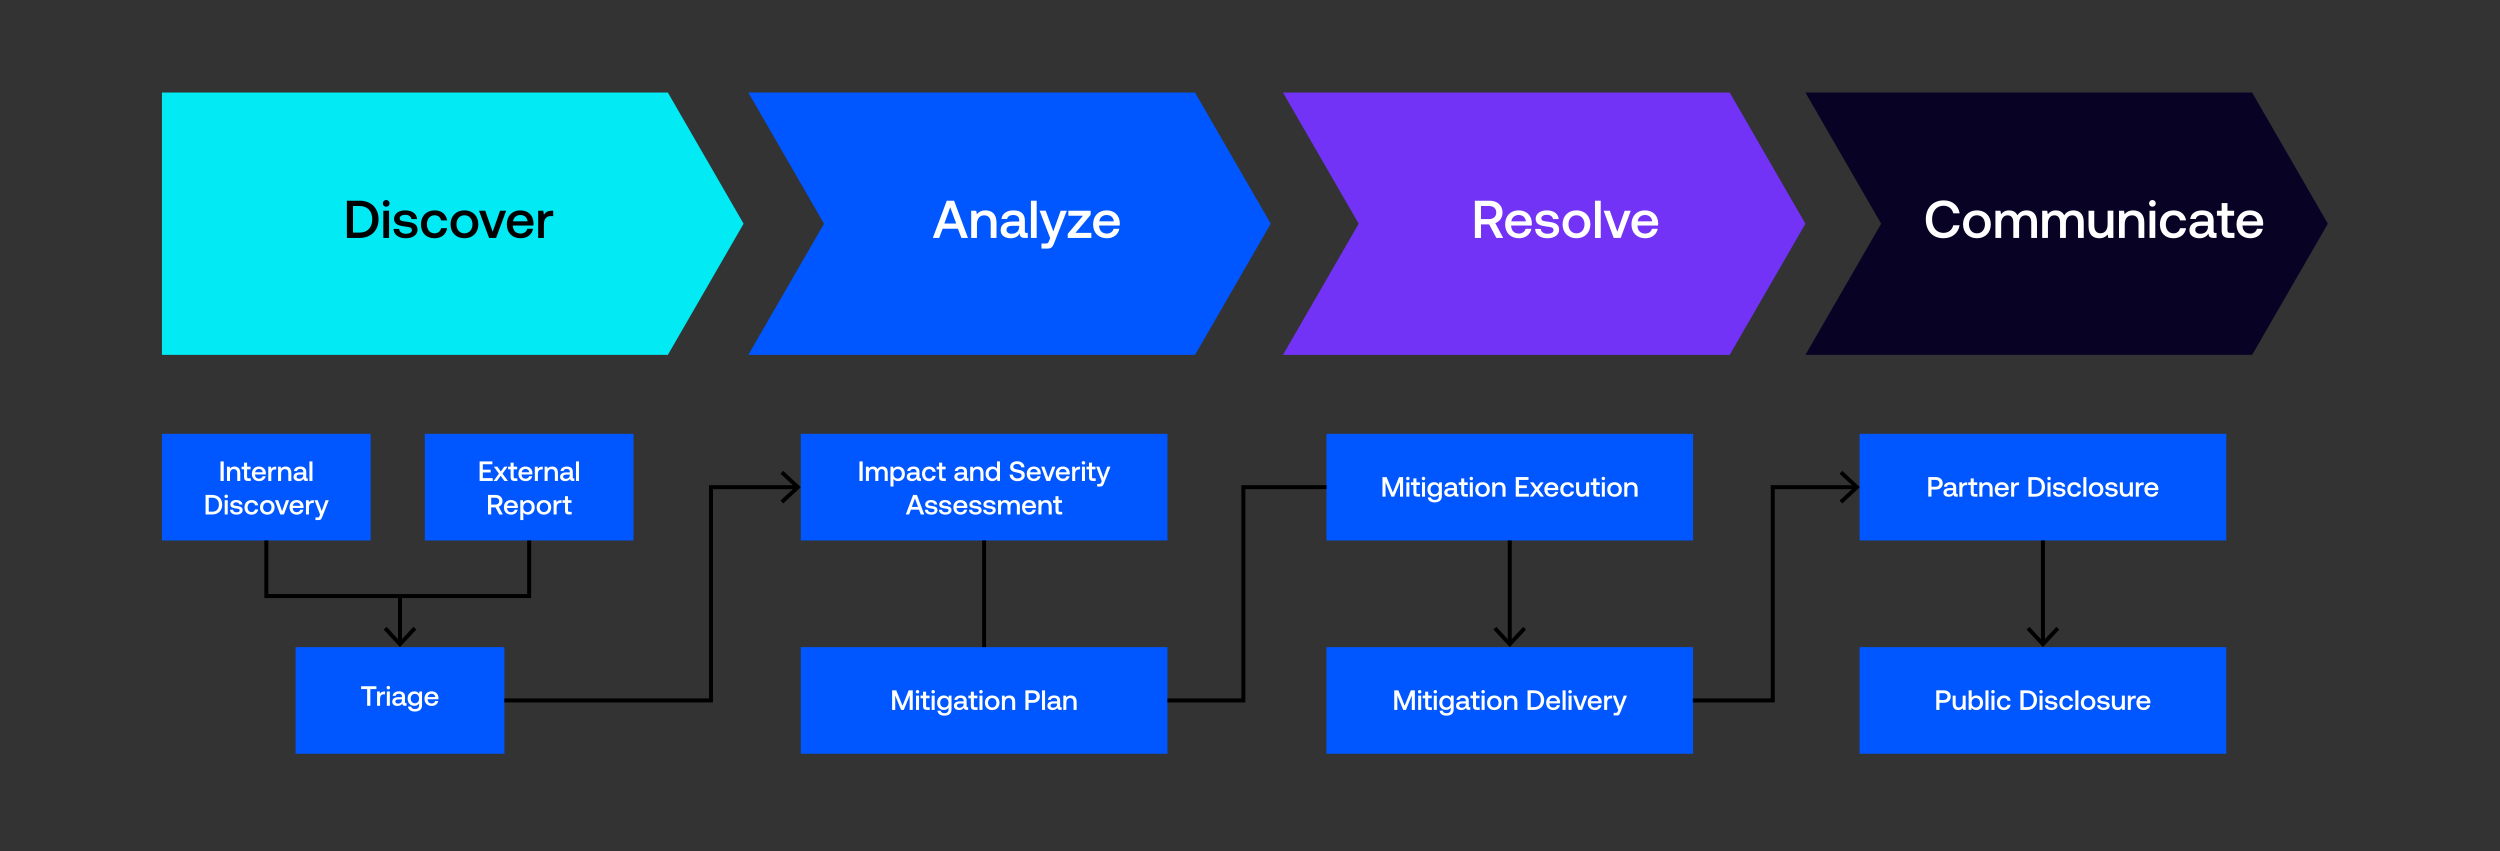 <?xml version="1.0" encoding="UTF-8"?>
<svg id="Layer_1" data-name="Layer 1" xmlns="http://www.w3.org/2000/svg" width="1880" height="640" viewBox="0 0 1880 640">
  <rect x="0" y="0" width="1880" height="640" fill="#333333" stroke="none"/>
  <defs>
    <style>
      .cls-1 {
        fill: none;
      }

      .cls-2 {
        fill: #0057ff;
      }

      .cls-3 {
        fill: #7333f7;
      }

      .cls-4 {
        fill: #080225;
      }

      .cls-5 {
        fill: #fff;
      }

      .cls-6 {
        fill: #02eaf3;
      }
    </style>
  </defs>
  <polygon class="cls-1" points="502.24 69.6 121.79 69.6 121.79 266.86 502.24 266.86 559.18 168.23 502.24 69.6"/>
  <polygon class="cls-6" points="502.24 69.6 121.79 69.6 121.79 266.86 502.24 266.86 559.18 168.23 502.24 69.6"/>
  <polygon class="cls-2" points="898.66 69.6 562.73 69.6 619.67 168.23 562.73 266.86 898.66 266.86 955.6 168.23 898.66 69.6"/>
  <polygon class="cls-3" points="1300.73 69.6 964.8 69.6 1021.74 168.23 964.8 266.86 1300.73 266.86 1357.67 168.23 1300.73 69.6"/>
  <polygon class="cls-4" points="1693.61 69.6 1357.67 69.6 1414.62 168.23 1357.67 266.86 1693.61 266.86 1750.55 168.23 1693.61 69.6"/>
  <rect class="cls-2" x="121.79" y="326.25" width="156.99" height="80.19"/>
  <rect class="cls-2" x="319.43" y="326.25" width="156.99" height="80.19"/>
  <rect class="cls-2" x="602.18" y="326.25" width="275.74" height="80.19"/>
  <rect class="cls-2" x="602.18" y="486.63" width="275.74" height="80.19"/>
  <rect class="cls-2" x="997.47" y="326.25" width="275.74" height="80.19"/>
  <rect class="cls-2" x="997.47" y="486.63" width="275.74" height="80.19"/>
  <rect class="cls-2" x="1398.41" y="326.25" width="275.74" height="80.19"/>
  <rect class="cls-2" x="1398.41" y="486.63" width="275.74" height="80.19"/>
  <rect class="cls-2" x="222.3" y="486.63" width="156.99" height="80.19"/>
  <polygon points="399.43 449.73 198.78 449.73 198.78 406.44 201.78 406.44 201.78 446.73 396.43 446.73 396.43 406.44 399.43 406.44 399.43 449.73"/>
  <g>
    <rect x="299.3" y="448.23" width="3" height="35.15"/>
    <polygon points="288.53 473.44 290.72 471.39 300.79 482.23 310.87 471.39 313.06 473.44 300.79 486.63 288.53 473.44"/>
  </g>
  <rect x="738.55" y="406.44" width="3" height="80.19"/>
  <g>
    <polygon points="536.16 528.22 379.29 528.22 379.29 525.22 533.16 525.22 533.16 364.85 598.92 364.85 598.92 367.85 536.16 367.85 536.16 528.22"/>
    <polygon points="588.98 378.62 586.94 376.42 597.77 366.35 586.94 356.28 588.98 354.08 602.18 366.35 588.98 378.62"/>
  </g>
  <polygon points="936.5 528.22 877.92 528.22 877.92 525.22 933.5 525.22 933.5 364.85 997.51 364.85 997.51 367.85 936.5 367.85 936.5 528.22"/>
  <g>
    <polygon points="1334.6 528.22 1273.01 528.22 1273.01 525.22 1331.6 525.22 1331.6 364.85 1395.36 364.85 1395.36 367.85 1334.6 367.85 1334.6 528.22"/>
    <polygon points="1385.42 378.62 1383.37 376.42 1394.2 366.35 1383.37 356.28 1385.42 354.08 1398.61 366.35 1385.42 378.62"/>
  </g>
  <g>
    <rect x="1133.84" y="406.44" width="3" height="76.93"/>
    <polygon points="1123.07 473.44 1125.27 471.39 1135.34 482.23 1145.41 471.39 1147.61 473.44 1135.34 486.63 1123.07 473.44"/>
  </g>
  <g>
    <rect x="1534.78" y="406.44" width="3" height="76.93"/>
    <polygon points="1524.01 473.44 1526.21 471.39 1536.28 482.23 1546.35 471.39 1548.55 473.44 1536.28 486.63 1524.01 473.44"/>
  </g>
  <g>
    <path d="M260.86,150.93h9.52c8.76,0,14.28,5.64,14.28,13.96s-5.52,14.04-14.28,14.04h-9.52v-28ZM279.94,164.88c0-6-3.4-9.96-9.56-9.96h-4.92v20h4.92c6.16,0,9.56-4.04,9.56-10.04Z"/>
    <path d="M287.9,152.93c0-1.44,1.08-2.52,2.52-2.52s2.52,1.08,2.52,2.52-1.08,2.52-2.52,2.52-2.52-1.08-2.52-2.52ZM292.58,158.45v20.48h-4.32v-20.48h4.32Z"/>
    <path d="M295.94,172.16h4.24c.16,2.12,2,3.64,5.12,3.64,2.68,0,4.44-1.04,4.44-2.68,0-2.2-1.88-2.36-5.04-2.76-4.68-.56-8.36-1.56-8.36-5.8,0-3.88,3.48-6.36,8.4-6.36s8.6,2.32,8.88,6.52h-4.24c-.24-1.88-2-3.2-4.56-3.2s-4.24,1.04-4.24,2.68c0,1.92,1.96,2.16,4.92,2.48,4.68.56,8.48,1.52,8.48,6.08,0,3.92-3.72,6.4-8.68,6.4-5.48,0-9.24-2.56-9.36-7Z"/>
    <path d="M316.58,168.72c0-6.32,4.08-10.52,10.28-10.52,5.28,0,8.56,2.92,9.4,7.56h-4.52c-.56-2.4-2.28-3.88-4.96-3.88-3.48,0-5.76,2.8-5.76,6.84s2.28,6.76,5.76,6.76c2.64,0,4.4-1.52,4.92-3.88h4.56c-.8,4.64-4.28,7.56-9.52,7.56-6.2,0-10.16-4.04-10.16-10.44Z"/>
    <path d="M338.82,168.68c0-6.24,4.2-10.48,10.44-10.48s10.44,4.24,10.44,10.48-4.2,10.48-10.44,10.48-10.44-4.2-10.44-10.48ZM355.3,168.68c0-3.96-2.4-6.8-6.04-6.8s-6,2.84-6,6.8,2.36,6.8,6,6.8,6.04-2.84,6.04-6.8Z"/>
    <path d="M364.86,158.45l5.64,15.84,5.56-15.84h4.56l-7.56,20.48h-5.28l-7.56-20.48h4.64Z"/>
    <path d="M381.14,168.72c0-6.32,4.04-10.52,10.08-10.52s9.88,3.76,10,9.76c0,.52-.04,1.08-.12,1.64h-15.44v.28c.12,3.48,2.32,5.76,5.72,5.76,2.64,0,4.56-1.32,5.16-3.6h4.32c-.72,4.04-4.16,7.12-9.24,7.12-6.44,0-10.48-4.16-10.48-10.44ZM391.26,161.68c-2.76,0-5.12,1.84-5.44,4.76h10.92c-.36-3.04-2.48-4.76-5.48-4.76Z"/>
    <path d="M408.54,158.45l.48,3.08c1.04-1.72,2.68-3.08,6.04-3.08h.96v4.04h-1.92c-3.84,0-5.08,3-5.08,6.16v10.28h-4.32v-20.48h3.84Z"/>
  </g>
  <g>
    <path class="cls-5" d="M168.24,346.99v14.7h-2.41v-14.7h2.41Z"/>
    <path class="cls-5" d="M172.67,350.94l.25,1.41c.67-.84,1.7-1.53,3.44-1.53,2.37,0,4.33,1.3,4.33,4.89v5.98h-2.29v-5.79c0-2.04-.86-3.13-2.56-3.13-1.81,0-2.88,1.32-2.88,3.51v5.42h-2.27v-10.75h1.97Z"/>
    <path class="cls-5" d="M183.53,352.94h-1.87v-2h1.87v-3h2.29v3h2.62v2h-2.62v5.61c0,.84.29,1.15,1.15,1.15h1.6v2h-2.1c-2.06,0-2.94-.97-2.94-2.92v-5.84Z"/>
    <path class="cls-5" d="M189.39,356.34c0-3.32,2.12-5.52,5.29-5.52s5.19,1.97,5.25,5.12c0,.27-.02.57-.06.86h-8.1v.15c.06,1.83,1.22,3.02,3,3.02,1.39,0,2.39-.69,2.71-1.89h2.27c-.38,2.12-2.18,3.74-4.85,3.74-3.38,0-5.5-2.18-5.5-5.48ZM194.7,352.64c-1.45,0-2.69.97-2.86,2.5h5.73c-.19-1.6-1.3-2.5-2.88-2.5Z"/>
    <path class="cls-5" d="M203.77,350.94l.25,1.62c.55-.9,1.41-1.62,3.17-1.62h.5v2.12h-1.01c-2.02,0-2.67,1.58-2.67,3.23v5.4h-2.27v-10.75h2.02Z"/>
    <path class="cls-5" d="M211.08,350.94l.25,1.41c.67-.84,1.7-1.53,3.44-1.53,2.37,0,4.33,1.3,4.33,4.89v5.98h-2.29v-5.79c0-2.04-.86-3.13-2.56-3.13-1.81,0-2.88,1.32-2.88,3.51v5.42h-2.27v-10.75h1.97Z"/>
    <path class="cls-5" d="M225.8,350.82c2.86,0,4.49,1.37,4.49,3.91v4.3c0,.55.23.69.69.69h.46v1.97h-1.2c-1.47,0-1.97-.65-1.97-1.72-.71,1.09-1.81,1.85-3.55,1.85-2.35,0-3.99-1.15-3.99-3.15,0-2.2,1.6-3.44,4.6-3.44h2.71v-.65c0-1.2-.86-1.93-2.35-1.93-1.34,0-2.25.63-2.41,1.58h-2.23c.23-2.1,2.04-3.4,4.75-3.4ZM223.05,358.52c0,.9.76,1.53,1.99,1.53,1.89,0,2.98-1.11,3-2.77v-.38h-2.81c-1.41,0-2.18.52-2.18,1.62Z"/>
    <path class="cls-5" d="M234.96,346.99v14.7h-2.27v-14.7h2.27Z"/>
    <path class="cls-5" d="M154.59,372.19h5c4.6,0,7.5,2.96,7.5,7.33s-2.9,7.37-7.5,7.37h-5v-14.7ZM164.61,379.52c0-3.15-1.78-5.23-5.02-5.23h-2.58v10.5h2.58c3.23,0,5.02-2.12,5.02-5.27Z"/>
    <path class="cls-5" d="M168.79,373.24c0-.76.57-1.32,1.32-1.32s1.32.57,1.32,1.32-.57,1.32-1.32,1.32-1.32-.57-1.32-1.32ZM171.25,376.14v10.75h-2.27v-10.75h2.27Z"/>
    <path class="cls-5" d="M173.01,383.34h2.23c.08,1.11,1.05,1.91,2.69,1.91,1.41,0,2.33-.55,2.33-1.41,0-1.15-.99-1.24-2.65-1.45-2.46-.29-4.39-.82-4.39-3.04,0-2.04,1.83-3.34,4.41-3.34s4.51,1.22,4.66,3.42h-2.23c-.13-.99-1.05-1.68-2.39-1.68s-2.23.54-2.23,1.41c0,1.01,1.03,1.13,2.58,1.3,2.46.29,4.45.8,4.45,3.19,0,2.06-1.95,3.36-4.56,3.36-2.88,0-4.85-1.34-4.91-3.67Z"/>
    <path class="cls-5" d="M183.85,381.54c0-3.32,2.14-5.52,5.4-5.52,2.77,0,4.49,1.53,4.93,3.97h-2.37c-.29-1.26-1.2-2.04-2.6-2.04-1.83,0-3.02,1.47-3.02,3.59s1.2,3.55,3.02,3.55c1.39,0,2.31-.8,2.58-2.04h2.39c-.42,2.44-2.25,3.97-5,3.97-3.25,0-5.33-2.12-5.33-5.48Z"/>
    <path class="cls-5" d="M195.52,381.52c0-3.28,2.2-5.5,5.48-5.5s5.48,2.23,5.48,5.5-2.2,5.5-5.48,5.5-5.48-2.2-5.48-5.5ZM204.17,381.52c0-2.08-1.26-3.57-3.17-3.57s-3.15,1.49-3.15,3.57,1.24,3.57,3.15,3.57,3.17-1.49,3.17-3.57Z"/>
    <path class="cls-5" d="M209.19,376.14l2.96,8.31,2.92-8.31h2.39l-3.97,10.75h-2.77l-3.97-10.75h2.44Z"/>
    <path class="cls-5" d="M217.74,381.54c0-3.32,2.12-5.52,5.29-5.52s5.19,1.97,5.25,5.12c0,.27-.02.57-.06.86h-8.1v.15c.06,1.83,1.22,3.02,3,3.02,1.39,0,2.39-.69,2.71-1.89h2.27c-.38,2.12-2.18,3.74-4.85,3.74-3.38,0-5.5-2.18-5.5-5.48ZM223.05,377.84c-1.45,0-2.69.96-2.86,2.5h5.73c-.19-1.6-1.3-2.5-2.88-2.5Z"/>
    <path class="cls-5" d="M232.12,376.14l.25,1.62c.55-.9,1.41-1.62,3.17-1.62h.5v2.12h-1.01c-2.02,0-2.67,1.57-2.67,3.23v5.4h-2.27v-10.75h2.02Z"/>
    <path class="cls-5" d="M238.93,376.14l3,8.17,2.92-8.17h2.41l-4.87,12.43c-.67,1.74-1.13,2.52-2.71,2.52h-2.44v-1.99h1.6c.88,0,1.09-.21,1.43-1.09l.42-1.05-4.18-10.81h2.41Z"/>
  </g>
  <g>
    <path class="cls-5" d="M283.04,516.05v2.14h-4.54v12.56h-2.41v-12.56h-4.54v-2.14h11.48Z"/>
    <path class="cls-5" d="M285.58,520l.25,1.62c.55-.9,1.41-1.62,3.17-1.62h.5v2.12h-1.01c-2.02,0-2.67,1.57-2.67,3.23v5.4h-2.27v-10.75h2.02Z"/>
    <path class="cls-5" d="M290.73,517.1c0-.76.57-1.32,1.32-1.32s1.32.57,1.32,1.32-.57,1.32-1.32,1.32-1.32-.57-1.32-1.32ZM293.18,520v10.75h-2.27v-10.75h2.27Z"/>
    <path class="cls-5" d="M300.05,519.87c2.86,0,4.49,1.36,4.49,3.91v4.3c0,.54.23.69.69.69h.46v1.97h-1.2c-1.47,0-1.97-.65-1.97-1.72-.71,1.09-1.81,1.85-3.55,1.85-2.35,0-3.99-1.16-3.99-3.15,0-2.21,1.6-3.44,4.6-3.44h2.71v-.65c0-1.2-.86-1.93-2.35-1.93-1.34,0-2.25.63-2.41,1.57h-2.23c.23-2.1,2.04-3.4,4.75-3.4ZM297.3,527.58c0,.9.76,1.53,1.99,1.53,1.89,0,2.98-1.11,3-2.77v-.38h-2.81c-1.41,0-2.18.53-2.18,1.62Z"/>
    <path class="cls-5" d="M312.04,533.22c1.97,0,3.09-.94,3.09-3v-1.2c-.71,1.07-1.83,1.76-3.51,1.76-2.92,0-5.08-2.04-5.08-5.46s2.16-5.46,5.08-5.46c1.68,0,2.83.74,3.53,1.81l.25-1.68h1.97v10.31c0,2.92-1.64,4.77-5.5,4.77-2.86,0-4.85-1.32-5.06-3.74h2.31c.27,1.2,1.32,1.89,2.92,1.89ZM312,521.78c-1.89,0-3.13,1.47-3.13,3.55s1.24,3.55,3.13,3.55,3.13-1.45,3.13-3.51-1.24-3.59-3.13-3.59Z"/>
    <path class="cls-5" d="M319.2,525.39c0-3.32,2.12-5.52,5.29-5.52s5.19,1.97,5.25,5.12c0,.27-.02.57-.06.86h-8.1v.15c.06,1.83,1.22,3.02,3,3.02,1.39,0,2.39-.69,2.71-1.89h2.27c-.38,2.12-2.18,3.74-4.85,3.74-3.38,0-5.5-2.18-5.5-5.48ZM324.51,521.7c-1.45,0-2.69.96-2.86,2.5h5.73c-.19-1.6-1.3-2.5-2.88-2.5Z"/>
  </g>
  <g>
    <path class="cls-5" d="M370.27,346.99v2.14h-7.18v4.07h5.92v2.08h-5.92v4.26h7.43v2.14h-9.85v-14.7h9.6Z"/>
    <path class="cls-5" d="M371.38,350.94h2.65l2.56,3.63,2.62-3.63h2.5l-3.82,5.25,4.05,5.5h-2.65l-2.81-3.91-2.83,3.91h-2.5l4.03-5.5-3.8-5.25Z"/>
    <path class="cls-5" d="M383.98,352.94h-1.87v-2h1.87v-3h2.29v3h2.62v2h-2.62v5.61c0,.84.29,1.15,1.15,1.15h1.6v2h-2.1c-2.06,0-2.94-.97-2.94-2.92v-5.84Z"/>
    <path class="cls-5" d="M389.84,356.34c0-3.32,2.12-5.52,5.29-5.52s5.19,1.97,5.25,5.12c0,.27-.02.57-.06.86h-8.1v.15c.06,1.83,1.22,3.02,3,3.02,1.39,0,2.39-.69,2.71-1.89h2.27c-.38,2.12-2.18,3.74-4.85,3.74-3.38,0-5.5-2.18-5.5-5.48ZM395.15,352.64c-1.45,0-2.69.97-2.86,2.5h5.73c-.19-1.6-1.3-2.5-2.88-2.5Z"/>
    <path class="cls-5" d="M404.23,350.94l.25,1.62c.55-.9,1.41-1.62,3.17-1.62h.5v2.12h-1.01c-2.02,0-2.67,1.58-2.67,3.23v5.4h-2.27v-10.75h2.02Z"/>
    <path class="cls-5" d="M411.53,350.94l.25,1.41c.67-.84,1.7-1.53,3.44-1.53,2.37,0,4.33,1.3,4.33,4.89v5.98h-2.29v-5.79c0-2.04-.86-3.13-2.56-3.13-1.81,0-2.88,1.32-2.88,3.51v5.42h-2.27v-10.75h1.97Z"/>
    <path class="cls-5" d="M426.25,350.82c2.86,0,4.49,1.37,4.49,3.91v4.3c0,.55.23.69.69.69h.46v1.97h-1.2c-1.47,0-1.97-.65-1.97-1.72-.71,1.09-1.81,1.85-3.55,1.85-2.35,0-3.99-1.15-3.99-3.15,0-2.2,1.6-3.44,4.6-3.44h2.71v-.65c0-1.2-.86-1.93-2.35-1.93-1.34,0-2.25.63-2.41,1.58h-2.23c.23-2.1,2.04-3.4,4.75-3.4ZM423.5,358.52c0,.9.76,1.53,1.99,1.53,1.89,0,2.98-1.11,3-2.77v-.38h-2.81c-1.41,0-2.18.52-2.18,1.62Z"/>
    <path class="cls-5" d="M435.41,346.99v14.7h-2.27v-14.7h2.27Z"/>
    <path class="cls-5" d="M377.88,376.88c0,1.97-1.13,3.55-2.86,4.16l3.11,5.86h-2.69l-2.83-5.33h-3.23v5.33h-2.41v-14.7h5.79c3.07,0,5.12,1.83,5.12,4.68ZM369.38,379.46h3.19c1.72,0,2.83-1.01,2.83-2.58s-1.11-2.58-2.83-2.58h-3.19v5.17Z"/>
    <path class="cls-5" d="M378.91,381.54c0-3.32,2.12-5.52,5.29-5.52s5.19,1.97,5.25,5.12c0,.27-.02.57-.06.86h-8.1v.15c.06,1.83,1.22,3.02,3,3.02,1.39,0,2.39-.69,2.71-1.89h2.27c-.38,2.12-2.18,3.74-4.85,3.74-3.38,0-5.5-2.18-5.5-5.48ZM384.22,377.84c-1.45,0-2.69.96-2.86,2.5h5.73c-.19-1.6-1.3-2.5-2.88-2.5Z"/>
    <path class="cls-5" d="M402.11,381.52c0,3.32-2.14,5.5-5.08,5.5-1.66,0-2.81-.67-3.49-1.64v5.71h-2.27v-14.95h1.97l.27,1.6c.71-.95,1.83-1.72,3.51-1.72,2.94,0,5.08,2.06,5.08,5.5ZM393.53,381.47c0,2.14,1.24,3.63,3.13,3.63s3.15-1.49,3.15-3.59-1.26-3.57-3.15-3.57-3.13,1.45-3.13,3.53Z"/>
    <path class="cls-5" d="M403.54,381.52c0-3.28,2.2-5.5,5.48-5.5s5.48,2.23,5.48,5.5-2.2,5.5-5.48,5.5-5.48-2.2-5.48-5.5ZM412.19,381.52c0-2.08-1.26-3.57-3.17-3.57s-3.15,1.49-3.15,3.57,1.24,3.57,3.15,3.57,3.17-1.49,3.17-3.57Z"/>
    <path class="cls-5" d="M418.35,376.14l.25,1.62c.55-.9,1.41-1.62,3.17-1.62h.5v2.12h-1.01c-2.02,0-2.67,1.57-2.67,3.23v5.4h-2.27v-10.75h2.02Z"/>
    <path class="cls-5" d="M424.86,378.14h-1.87v-1.99h1.87v-3h2.29v3h2.62v1.99h-2.62v5.61c0,.84.29,1.16,1.15,1.16h1.6v1.99h-2.1c-2.06,0-2.94-.97-2.94-2.92v-5.84Z"/>
  </g>
  <g>
    <path class="cls-5" d="M648.73,346.99v14.7h-2.42v-14.7h2.42Z"/>
    <path class="cls-5" d="M651.19,350.94h1.97l.25,1.41c.61-.8,1.53-1.53,3.15-1.53,1.41,0,2.67.57,3.32,1.95.69-1.18,1.91-1.95,3.67-1.95,2.23,0,4.03,1.28,4.03,4.68v6.19h-2.27v-6.05c0-1.89-.78-2.88-2.25-2.88-1.55,0-2.54,1.18-2.54,3.11v5.82h-2.29v-6.05c0-1.89-.78-2.88-2.27-2.88s-2.52,1.26-2.52,3.17v5.75h-2.27v-10.75Z"/>
    <path class="cls-5" d="M680.48,356.32c0,3.32-2.14,5.5-5.08,5.5-1.66,0-2.81-.67-3.49-1.64v5.71h-2.27v-14.95h1.97l.27,1.6c.71-.95,1.83-1.72,3.51-1.72,2.94,0,5.08,2.06,5.08,5.5ZM671.89,356.27c0,2.14,1.24,3.63,3.13,3.63s3.15-1.49,3.15-3.59-1.26-3.57-3.15-3.57-3.13,1.45-3.13,3.53Z"/>
    <path class="cls-5" d="M686.95,350.81c2.86,0,4.49,1.36,4.49,3.91v4.3c0,.54.23.69.69.69h.46v1.97h-1.2c-1.47,0-1.97-.65-1.97-1.72-.71,1.09-1.81,1.85-3.55,1.85-2.35,0-3.99-1.16-3.99-3.15,0-2.21,1.6-3.44,4.6-3.44h2.71v-.65c0-1.2-.86-1.93-2.35-1.93-1.34,0-2.25.63-2.41,1.57h-2.23c.23-2.1,2.04-3.4,4.75-3.4ZM684.2,358.52c0,.9.76,1.53,2,1.53,1.89,0,2.98-1.11,3-2.77v-.38h-2.81c-1.41,0-2.18.53-2.18,1.62Z"/>
    <path class="cls-5" d="M693.35,356.34c0-3.32,2.14-5.52,5.4-5.52,2.77,0,4.49,1.53,4.93,3.97h-2.37c-.29-1.26-1.2-2.04-2.6-2.04-1.83,0-3.02,1.47-3.02,3.59s1.2,3.55,3.02,3.55c1.39,0,2.31-.8,2.58-2.04h2.39c-.42,2.44-2.25,3.97-5,3.97-3.25,0-5.33-2.12-5.33-5.48Z"/>
    <path class="cls-5" d="M706.21,352.93h-1.87v-1.99h1.87v-3h2.29v3h2.62v1.99h-2.62v5.61c0,.84.29,1.16,1.15,1.16h1.6v1.99h-2.1c-2.06,0-2.94-.97-2.94-2.92v-5.84Z"/>
    <path class="cls-5" d="M722.71,350.81c2.86,0,4.49,1.36,4.49,3.91v4.3c0,.54.23.69.69.69h.46v1.97h-1.2c-1.47,0-1.97-.65-1.97-1.72-.71,1.09-1.81,1.85-3.55,1.85-2.35,0-3.99-1.16-3.99-3.15,0-2.21,1.6-3.44,4.6-3.44h2.71v-.65c0-1.2-.86-1.93-2.35-1.93-1.34,0-2.25.63-2.42,1.57h-2.23c.23-2.1,2.04-3.4,4.75-3.4ZM719.96,358.52c0,.9.76,1.53,1.99,1.53,1.89,0,2.98-1.11,3-2.77v-.38h-2.81c-1.41,0-2.18.53-2.18,1.62Z"/>
    <path class="cls-5" d="M731.57,350.94l.25,1.41c.67-.84,1.7-1.53,3.44-1.53,2.37,0,4.33,1.3,4.33,4.89v5.98h-2.29v-5.79c0-2.04-.86-3.13-2.56-3.13-1.81,0-2.88,1.32-2.88,3.51v5.42h-2.27v-10.75h1.97Z"/>
    <path class="cls-5" d="M752,346.99v14.7h-1.97l-.27-1.62c-.69.95-1.81,1.74-3.51,1.74-2.92,0-5.08-2.06-5.08-5.5s2.16-5.5,5.08-5.5c1.64,0,2.79.67,3.49,1.62v-5.44h2.27ZM743.5,356.32c0,2.12,1.24,3.59,3.13,3.59s3.13-1.47,3.13-3.55-1.24-3.61-3.13-3.61-3.13,1.47-3.13,3.57Z"/>
    <path class="cls-5" d="M759.25,356.88h2.44c.13,1.74,1.47,2.9,3.53,2.9,1.74,0,3-.78,3-2.18,0-1.55-1.53-1.89-3.86-2.31-2.44-.42-4.75-1.2-4.75-4.12,0-2.56,2.1-4.3,5.23-4.3,3.36,0,5.46,1.83,5.56,4.54h-2.41c-.19-1.49-1.37-2.5-3.15-2.5-1.66,0-2.81.71-2.81,2.1,0,1.51,1.51,1.83,3.82,2.23,2.44.44,4.79,1.24,4.79,4.12,0,2.64-2.21,4.47-5.44,4.47-3.65,0-5.86-2.02-5.94-4.93Z"/>
    <path class="cls-5" d="M772.12,356.34c0-3.32,2.12-5.52,5.29-5.52s5.19,1.97,5.25,5.12c0,.27-.02.57-.06.86h-8.1v.15c.06,1.83,1.22,3.02,3,3.02,1.39,0,2.39-.69,2.71-1.89h2.27c-.38,2.12-2.18,3.74-4.85,3.74-3.38,0-5.5-2.18-5.5-5.48ZM777.44,352.64c-1.45,0-2.69.96-2.86,2.5h5.73c-.19-1.6-1.3-2.5-2.88-2.5Z"/>
    <path class="cls-5" d="M785.38,350.94l2.96,8.31,2.92-8.31h2.39l-3.97,10.75h-2.77l-3.97-10.75h2.44Z"/>
    <path class="cls-5" d="M793.92,356.34c0-3.32,2.12-5.52,5.29-5.52s5.19,1.97,5.25,5.12c0,.27-.02.57-.06.86h-8.1v.15c.06,1.83,1.22,3.02,3,3.02,1.39,0,2.39-.69,2.71-1.89h2.27c-.38,2.12-2.18,3.74-4.85,3.74-3.38,0-5.5-2.18-5.5-5.48ZM799.23,352.64c-1.45,0-2.69.96-2.86,2.5h5.73c-.19-1.6-1.3-2.5-2.88-2.5Z"/>
    <path class="cls-5" d="M808.31,350.94l.25,1.62c.55-.9,1.41-1.62,3.17-1.62h.5v2.12h-1.01c-2.02,0-2.67,1.57-2.67,3.23v5.4h-2.27v-10.75h2.02Z"/>
    <path class="cls-5" d="M813.45,348.04c0-.76.57-1.32,1.32-1.32s1.32.57,1.32,1.32-.57,1.32-1.32,1.32-1.32-.57-1.32-1.32ZM815.91,350.94v10.75h-2.27v-10.75h2.27Z"/>
    <path class="cls-5" d="M818.91,352.93h-1.87v-1.99h1.87v-3h2.29v3h2.62v1.99h-2.62v5.61c0,.84.29,1.16,1.16,1.16h1.6v1.99h-2.1c-2.06,0-2.94-.97-2.94-2.92v-5.84Z"/>
    <path class="cls-5" d="M826.74,350.94l3,8.17,2.92-8.17h2.42l-4.87,12.43c-.67,1.74-1.13,2.52-2.71,2.52h-2.44v-1.99h1.6c.88,0,1.09-.21,1.43-1.09l.42-1.05-4.18-10.81h2.41Z"/>
    <path class="cls-5" d="M686.66,372.19h2.88l5.48,14.7h-2.58l-1.39-3.63h-6.03l-1.37,3.63h-2.5l5.5-14.7ZM690.37,381.2l-2.35-6.4-2.33,6.4h4.68Z"/>
    <path class="cls-5" d="M695.52,383.34h2.23c.08,1.11,1.05,1.91,2.69,1.91,1.41,0,2.33-.55,2.33-1.41,0-1.16-.99-1.24-2.65-1.45-2.46-.29-4.39-.82-4.39-3.04,0-2.04,1.83-3.34,4.41-3.34s4.51,1.22,4.66,3.42h-2.23c-.13-.99-1.05-1.68-2.39-1.68s-2.23.55-2.23,1.41c0,1.01,1.03,1.13,2.58,1.3,2.46.29,4.45.8,4.45,3.19,0,2.06-1.95,3.36-4.56,3.36-2.88,0-4.85-1.34-4.91-3.67Z"/>
    <path class="cls-5" d="M706.08,383.34h2.23c.08,1.11,1.05,1.91,2.69,1.91,1.41,0,2.33-.55,2.33-1.41,0-1.16-.99-1.24-2.65-1.45-2.46-.29-4.39-.82-4.39-3.04,0-2.04,1.83-3.34,4.41-3.34s4.51,1.22,4.66,3.42h-2.23c-.13-.99-1.05-1.68-2.39-1.68s-2.23.55-2.23,1.41c0,1.01,1.03,1.13,2.58,1.3,2.46.29,4.45.8,4.45,3.19,0,2.06-1.95,3.36-4.56,3.36-2.88,0-4.85-1.34-4.91-3.67Z"/>
    <path class="cls-5" d="M716.92,381.54c0-3.32,2.12-5.52,5.29-5.52s5.19,1.97,5.25,5.12c0,.27-.02.57-.06.86h-8.1v.15c.06,1.83,1.22,3.02,3,3.02,1.39,0,2.39-.69,2.71-1.89h2.27c-.38,2.12-2.18,3.74-4.85,3.74-3.38,0-5.5-2.18-5.5-5.48ZM722.23,377.84c-1.45,0-2.69.97-2.86,2.5h5.73c-.19-1.6-1.3-2.5-2.88-2.5Z"/>
    <path class="cls-5" d="M728.76,383.34h2.23c.08,1.11,1.05,1.91,2.69,1.91,1.41,0,2.33-.55,2.33-1.41,0-1.16-.99-1.24-2.65-1.45-2.46-.29-4.39-.82-4.39-3.04,0-2.04,1.83-3.34,4.41-3.34s4.51,1.22,4.66,3.42h-2.23c-.13-.99-1.05-1.68-2.39-1.68s-2.23.55-2.23,1.41c0,1.01,1.03,1.13,2.58,1.3,2.46.29,4.45.8,4.45,3.19,0,2.06-1.95,3.36-4.56,3.36-2.88,0-4.85-1.34-4.91-3.67Z"/>
    <path class="cls-5" d="M739.32,383.34h2.23c.08,1.11,1.05,1.91,2.69,1.91,1.41,0,2.33-.55,2.33-1.41,0-1.16-.99-1.24-2.65-1.45-2.46-.29-4.39-.82-4.39-3.04,0-2.04,1.83-3.34,4.41-3.34s4.51,1.22,4.66,3.42h-2.23c-.13-.99-1.05-1.68-2.39-1.68s-2.23.55-2.23,1.41c0,1.01,1.03,1.13,2.58,1.3,2.46.29,4.45.8,4.45,3.19,0,2.06-1.95,3.36-4.56,3.36-2.88,0-4.85-1.34-4.91-3.67Z"/>
    <path class="cls-5" d="M750.56,376.14h1.97l.25,1.41c.61-.8,1.53-1.53,3.15-1.53,1.41,0,2.67.57,3.32,1.95.69-1.18,1.91-1.95,3.67-1.95,2.23,0,4.03,1.28,4.03,4.68v6.19h-2.27v-6.05c0-1.89-.78-2.88-2.25-2.88-1.55,0-2.54,1.18-2.54,3.11v5.82h-2.29v-6.05c0-1.89-.78-2.88-2.27-2.88s-2.52,1.26-2.52,3.17v5.75h-2.27v-10.75Z"/>
    <path class="cls-5" d="M768.53,381.54c0-3.32,2.12-5.52,5.29-5.52s5.19,1.97,5.25,5.12c0,.27-.02.57-.06.86h-8.1v.15c.06,1.83,1.22,3.02,3,3.02,1.39,0,2.39-.69,2.71-1.89h2.27c-.38,2.12-2.18,3.74-4.85,3.74-3.38,0-5.5-2.18-5.5-5.48ZM773.84,377.84c-1.45,0-2.69.97-2.86,2.5h5.73c-.19-1.6-1.3-2.5-2.88-2.5Z"/>
    <path class="cls-5" d="M782.88,376.14l.25,1.41c.67-.84,1.7-1.53,3.44-1.53,2.37,0,4.33,1.3,4.33,4.89v5.98h-2.29v-5.79c0-2.04-.86-3.13-2.56-3.13-1.81,0-2.88,1.32-2.88,3.51v5.42h-2.27v-10.75h1.97Z"/>
    <path class="cls-5" d="M793.73,378.14h-1.87v-2h1.87v-3h2.29v3h2.62v2h-2.62v5.61c0,.84.29,1.15,1.16,1.15h1.6v2h-2.1c-2.06,0-2.94-.97-2.94-2.92v-5.84Z"/>
  </g>
  <g>
    <path class="cls-5" d="M674,519.15l4.7,11.57,4.62-11.57h3.07v14.7h-2.33v-10.81l-4.41,10.81h-2.04l-4.41-10.81v10.81h-2.33v-14.7h3.13Z"/>
    <path class="cls-5" d="M688.66,520.2c0-.76.57-1.32,1.32-1.32s1.32.57,1.32,1.32-.57,1.32-1.32,1.32-1.32-.57-1.32-1.32ZM691.12,523.1v10.75h-2.27v-10.75h2.27Z"/>
    <path class="cls-5" d="M694.12,525.1h-1.87v-1.99h1.87v-3h2.29v3h2.62v1.99h-2.62v5.61c0,.84.29,1.16,1.16,1.16h1.6v1.99h-2.1c-2.06,0-2.94-.97-2.94-2.92v-5.84Z"/>
    <path class="cls-5" d="M700.42,520.2c0-.76.57-1.32,1.32-1.32s1.32.57,1.32,1.32-.57,1.32-1.32,1.32-1.32-.57-1.32-1.32ZM702.88,523.1v10.75h-2.27v-10.75h2.27Z"/>
    <path class="cls-5" d="M710.21,536.33c1.97,0,3.09-.94,3.09-3v-1.2c-.71,1.07-1.83,1.76-3.51,1.76-2.92,0-5.08-2.04-5.08-5.46s2.16-5.46,5.08-5.46c1.68,0,2.83.74,3.53,1.81l.25-1.68h1.97v10.31c0,2.92-1.64,4.77-5.5,4.77-2.86,0-4.85-1.32-5.06-3.74h2.31c.27,1.2,1.32,1.89,2.92,1.89ZM710.16,524.89c-1.89,0-3.13,1.47-3.13,3.55s1.24,3.55,3.13,3.55,3.13-1.45,3.13-3.51-1.24-3.59-3.13-3.59Z"/>
    <path class="cls-5" d="M722.41,522.97c2.86,0,4.49,1.36,4.49,3.91v4.3c0,.54.23.69.69.69h.46v1.97h-1.2c-1.47,0-1.97-.65-1.97-1.72-.71,1.09-1.81,1.85-3.55,1.85-2.35,0-3.99-1.16-3.99-3.15,0-2.21,1.6-3.44,4.6-3.44h2.71v-.65c0-1.2-.86-1.93-2.35-1.93-1.34,0-2.25.63-2.42,1.57h-2.23c.23-2.1,2.04-3.4,4.75-3.4ZM719.66,530.68c0,.9.76,1.53,1.99,1.53,1.89,0,2.98-1.11,3-2.77v-.38h-2.81c-1.41,0-2.18.53-2.18,1.62Z"/>
    <path class="cls-5" d="M730.07,525.1h-1.87v-1.99h1.87v-3h2.29v3h2.62v1.99h-2.62v5.61c0,.84.29,1.16,1.16,1.16h1.6v1.99h-2.1c-2.06,0-2.94-.97-2.94-2.92v-5.84Z"/>
    <path class="cls-5" d="M736.37,520.2c0-.76.57-1.32,1.32-1.32s1.32.57,1.32,1.32-.57,1.32-1.32,1.32-1.32-.57-1.32-1.32ZM738.83,523.1v10.75h-2.27v-10.75h2.27Z"/>
    <path class="cls-5" d="M740.66,528.48c0-3.28,2.21-5.5,5.48-5.5s5.48,2.23,5.48,5.5-2.2,5.5-5.48,5.5-5.48-2.2-5.48-5.5ZM749.31,528.48c0-2.08-1.26-3.57-3.17-3.57s-3.15,1.49-3.15,3.57,1.24,3.57,3.15,3.57,3.17-1.49,3.17-3.57Z"/>
    <path class="cls-5" d="M755.42,523.1l.25,1.41c.67-.84,1.7-1.53,3.44-1.53,2.37,0,4.33,1.3,4.33,4.89v5.98h-2.29v-5.79c0-2.04-.86-3.13-2.56-3.13-1.81,0-2.88,1.32-2.88,3.51v5.42h-2.27v-10.75h1.97Z"/>
    <path class="cls-5" d="M781.98,523.84c0,2.83-2.02,4.68-5.08,4.68h-3.38v5.33h-2.41v-14.7h5.79c3.07,0,5.08,1.83,5.08,4.68ZM773.52,526.42h3.17c1.72,0,2.83-1.01,2.83-2.58s-1.09-2.58-2.81-2.58h-3.19v5.17Z"/>
    <path class="cls-5" d="M785.87,519.15v14.7h-2.27v-14.7h2.27Z"/>
    <path class="cls-5" d="M792.73,522.97c2.86,0,4.49,1.36,4.49,3.91v4.3c0,.54.23.69.69.69h.46v1.97h-1.2c-1.47,0-1.97-.65-1.97-1.72-.71,1.09-1.81,1.85-3.55,1.85-2.35,0-3.99-1.16-3.99-3.15,0-2.21,1.6-3.44,4.6-3.44h2.71v-.65c0-1.2-.86-1.93-2.35-1.93-1.34,0-2.25.63-2.42,1.57h-2.23c.23-2.1,2.04-3.4,4.75-3.4ZM789.98,530.68c0,.9.76,1.53,1.99,1.53,1.89,0,2.98-1.11,3-2.77v-.38h-2.81c-1.41,0-2.18.53-2.18,1.62Z"/>
    <path class="cls-5" d="M801.6,523.1l.25,1.41c.67-.84,1.7-1.53,3.44-1.53,2.37,0,4.33,1.3,4.33,4.89v5.98h-2.29v-5.79c0-2.04-.86-3.13-2.56-3.13-1.81,0-2.88,1.32-2.88,3.51v5.42h-2.27v-10.75h1.97Z"/>
  </g>
  <g>
    <path class="cls-5" d="M1042.74,358.78l4.7,11.57,4.62-11.57h3.07v14.7h-2.33v-10.81l-4.41,10.81h-2.04l-4.41-10.81v10.81h-2.33v-14.7h3.13Z"/>
    <path class="cls-5" d="M1057.4,359.83c0-.76.57-1.32,1.32-1.32s1.32.57,1.32,1.32-.57,1.32-1.32,1.32-1.32-.57-1.32-1.32ZM1059.86,362.72v10.75h-2.27v-10.75h2.27Z"/>
    <path class="cls-5" d="M1062.86,364.72h-1.87v-1.99h1.87v-3h2.29v3h2.62v1.99h-2.62v5.61c0,.84.29,1.16,1.16,1.16h1.6v1.99h-2.1c-2.06,0-2.94-.97-2.94-2.92v-5.84Z"/>
    <path class="cls-5" d="M1069.16,359.83c0-.76.57-1.32,1.32-1.32s1.32.57,1.32,1.32-.57,1.32-1.32,1.32-1.32-.57-1.32-1.32ZM1071.62,362.72v10.75h-2.27v-10.75h2.27Z"/>
    <path class="cls-5" d="M1078.94,375.95c1.97,0,3.09-.94,3.09-3v-1.2c-.71,1.07-1.83,1.76-3.51,1.76-2.92,0-5.08-2.04-5.08-5.46s2.16-5.46,5.08-5.46c1.68,0,2.83.74,3.53,1.81l.25-1.68h1.97v10.31c0,2.92-1.64,4.77-5.5,4.77-2.86,0-4.85-1.32-5.06-3.74h2.31c.27,1.2,1.32,1.89,2.92,1.89ZM1078.9,364.51c-1.89,0-3.13,1.47-3.13,3.55s1.24,3.55,3.13,3.55,3.13-1.45,3.13-3.51-1.24-3.59-3.13-3.59Z"/>
    <path class="cls-5" d="M1091.15,362.6c2.86,0,4.49,1.36,4.49,3.91v4.3c0,.54.23.69.69.69h.46v1.97h-1.2c-1.47,0-1.97-.65-1.97-1.72-.71,1.09-1.81,1.85-3.55,1.85-2.35,0-3.99-1.16-3.99-3.15,0-2.21,1.6-3.44,4.6-3.44h2.71v-.65c0-1.2-.86-1.93-2.35-1.93-1.34,0-2.25.63-2.42,1.57h-2.23c.23-2.1,2.04-3.4,4.75-3.4ZM1088.4,370.31c0,.9.76,1.53,1.99,1.53,1.89,0,2.98-1.11,3-2.77v-.38h-2.81c-1.41,0-2.18.53-2.18,1.62Z"/>
    <path class="cls-5" d="M1098.81,364.72h-1.87v-1.99h1.87v-3h2.29v3h2.62v1.99h-2.62v5.61c0,.84.29,1.16,1.16,1.16h1.6v1.99h-2.1c-2.06,0-2.94-.97-2.94-2.92v-5.84Z"/>
    <path class="cls-5" d="M1105.11,359.83c0-.76.57-1.32,1.32-1.32s1.32.57,1.32,1.32-.57,1.32-1.32,1.32-1.32-.57-1.32-1.32ZM1107.57,362.72v10.75h-2.27v-10.75h2.27Z"/>
    <path class="cls-5" d="M1109.39,368.1c0-3.28,2.21-5.5,5.48-5.5s5.48,2.23,5.48,5.5-2.2,5.5-5.48,5.5-5.48-2.2-5.48-5.5ZM1118.04,368.1c0-2.08-1.26-3.57-3.17-3.57s-3.15,1.49-3.15,3.57,1.24,3.57,3.15,3.57,3.17-1.49,3.17-3.57Z"/>
    <path class="cls-5" d="M1124.16,362.72l.25,1.41c.67-.84,1.7-1.53,3.44-1.53,2.37,0,4.33,1.3,4.33,4.89v5.98h-2.29v-5.79c0-2.04-.86-3.13-2.56-3.13-1.81,0-2.88,1.32-2.88,3.51v5.42h-2.27v-10.75h1.97Z"/>
    <path class="cls-5" d="M1149.44,358.78v2.14h-7.18v4.07h5.92v2.08h-5.92v4.26h7.43v2.14h-9.85v-14.7h9.59Z"/>
    <path class="cls-5" d="M1150.55,362.72h2.65l2.56,3.63,2.62-3.63h2.5l-3.82,5.25,4.05,5.5h-2.65l-2.81-3.91-2.83,3.91h-2.5l4.03-5.5-3.8-5.25Z"/>
    <path class="cls-5" d="M1161.35,368.12c0-3.32,2.12-5.52,5.29-5.52s5.19,1.97,5.25,5.12c0,.27-.02.57-.06.86h-8.1v.15c.06,1.83,1.22,3.02,3,3.02,1.39,0,2.39-.69,2.71-1.89h2.27c-.38,2.12-2.18,3.74-4.85,3.74-3.38,0-5.5-2.18-5.5-5.48ZM1166.66,364.43c-1.45,0-2.69.96-2.86,2.5h5.73c-.19-1.6-1.3-2.5-2.88-2.5Z"/>
    <path class="cls-5" d="M1173.32,368.12c0-3.32,2.14-5.52,5.4-5.52,2.77,0,4.49,1.53,4.93,3.97h-2.37c-.29-1.26-1.2-2.04-2.6-2.04-1.83,0-3.02,1.47-3.02,3.59s1.2,3.55,3.02,3.55c1.39,0,2.31-.8,2.58-2.04h2.39c-.42,2.44-2.25,3.97-5,3.97-3.25,0-5.33-2.12-5.33-5.48Z"/>
    <path class="cls-5" d="M1185.22,362.72h2.27v5.73c0,2.1.84,3.17,2.5,3.17s2.77-1.3,2.77-3.53v-5.38h2.27v10.75h-2l-.25-1.37c-.67.82-1.66,1.49-3.32,1.49-2.29,0-4.24-1.22-4.24-4.89v-5.98Z"/>
    <path class="cls-5" d="M1198.1,364.72h-1.87v-1.99h1.87v-3h2.29v3h2.62v1.99h-2.62v5.61c0,.84.29,1.16,1.16,1.16h1.6v1.99h-2.1c-2.06,0-2.94-.97-2.94-2.92v-5.84Z"/>
    <path class="cls-5" d="M1204.4,359.83c0-.76.57-1.32,1.32-1.32s1.32.57,1.32,1.32-.57,1.32-1.32,1.32-1.32-.57-1.32-1.32ZM1206.85,362.72v10.75h-2.27v-10.75h2.27Z"/>
    <path class="cls-5" d="M1208.68,368.1c0-3.28,2.21-5.5,5.48-5.5s5.48,2.23,5.48,5.5-2.2,5.5-5.48,5.5-5.48-2.2-5.48-5.5ZM1217.33,368.1c0-2.08-1.26-3.57-3.17-3.57s-3.15,1.49-3.15,3.57,1.24,3.57,3.15,3.57,3.17-1.49,3.17-3.57Z"/>
    <path class="cls-5" d="M1223.44,362.72l.25,1.41c.67-.84,1.7-1.53,3.44-1.53,2.37,0,4.33,1.3,4.33,4.89v5.98h-2.29v-5.79c0-2.04-.86-3.13-2.56-3.13-1.81,0-2.88,1.32-2.88,3.51v5.42h-2.27v-10.75h1.97Z"/>
  </g>
  <g>
    <path class="cls-5" d="M1460.93,363.46c0,2.83-2.02,4.68-5.08,4.68h-3.38v5.33h-2.41v-14.7h5.79c3.06,0,5.08,1.83,5.08,4.68ZM1452.47,366.04h3.17c1.72,0,2.83-1.01,2.83-2.58s-1.09-2.58-2.81-2.58h-3.19v5.17Z"/>
    <path class="cls-5" d="M1466.56,362.6c2.86,0,4.49,1.36,4.49,3.91v4.3c0,.54.23.69.69.69h.46v1.97h-1.2c-1.47,0-1.97-.65-1.97-1.72-.71,1.09-1.81,1.85-3.55,1.85-2.35,0-3.99-1.16-3.99-3.15,0-2.21,1.6-3.44,4.6-3.44h2.71v-.65c0-1.2-.86-1.93-2.35-1.93-1.34,0-2.25.63-2.42,1.57h-2.22c.23-2.1,2.04-3.4,4.74-3.4ZM1463.81,370.31c0,.9.76,1.53,1.99,1.53,1.89,0,2.98-1.11,3-2.77v-.38h-2.81c-1.41,0-2.18.53-2.18,1.62Z"/>
    <path class="cls-5" d="M1475.46,362.72l.25,1.62c.55-.9,1.41-1.62,3.17-1.62h.5v2.12h-1.01c-2.02,0-2.67,1.57-2.67,3.23v5.4h-2.27v-10.75h2.02Z"/>
    <path class="cls-5" d="M1481.97,364.72h-1.87v-1.99h1.87v-3h2.29v3h2.62v1.99h-2.62v5.61c0,.84.29,1.16,1.15,1.16h1.6v1.99h-2.1c-2.06,0-2.94-.97-2.94-2.92v-5.84Z"/>
    <path class="cls-5" d="M1490.44,362.72l.25,1.41c.67-.84,1.7-1.53,3.44-1.53,2.37,0,4.33,1.3,4.33,4.89v5.98h-2.29v-5.79c0-2.04-.86-3.13-2.56-3.13-1.8,0-2.88,1.32-2.88,3.51v5.42h-2.27v-10.75h1.97Z"/>
    <path class="cls-5" d="M1500.04,368.12c0-3.32,2.12-5.52,5.29-5.52s5.19,1.97,5.25,5.12c0,.27-.02.57-.06.86h-8.1v.15c.06,1.83,1.22,3.02,3,3.02,1.38,0,2.39-.69,2.71-1.89h2.27c-.38,2.12-2.18,3.74-4.85,3.74-3.38,0-5.5-2.18-5.5-5.48ZM1505.35,364.43c-1.45,0-2.69.96-2.86,2.5h5.73c-.19-1.6-1.3-2.5-2.88-2.5Z"/>
    <path class="cls-5" d="M1514.42,362.72l.25,1.62c.55-.9,1.41-1.62,3.17-1.62h.5v2.12h-1.01c-2.02,0-2.67,1.57-2.67,3.23v5.4h-2.27v-10.75h2.02Z"/>
    <path class="cls-5" d="M1525.36,358.78h5c4.6,0,7.5,2.96,7.5,7.33s-2.9,7.37-7.5,7.37h-5v-14.7ZM1535.38,366.11c0-3.15-1.79-5.23-5.02-5.23h-2.58v10.5h2.58c3.23,0,5.02-2.12,5.02-5.27Z"/>
    <path class="cls-5" d="M1539.56,359.83c0-.76.57-1.32,1.32-1.32s1.32.57,1.32,1.32-.57,1.32-1.32,1.32-1.32-.57-1.32-1.32ZM1542.01,362.72v10.75h-2.27v-10.75h2.27Z"/>
    <path class="cls-5" d="M1543.78,369.93h2.22c.08,1.11,1.05,1.91,2.69,1.91,1.41,0,2.33-.55,2.33-1.41,0-1.15-.99-1.24-2.65-1.45-2.46-.29-4.39-.82-4.39-3.04,0-2.04,1.83-3.34,4.41-3.34s4.51,1.22,4.66,3.42h-2.22c-.13-.99-1.05-1.68-2.39-1.68s-2.22.54-2.22,1.41c0,1.01,1.03,1.13,2.58,1.3,2.46.29,4.45.8,4.45,3.19,0,2.06-1.95,3.36-4.56,3.36-2.88,0-4.85-1.34-4.91-3.67Z"/>
    <path class="cls-5" d="M1554.61,368.12c0-3.32,2.14-5.52,5.4-5.52,2.77,0,4.49,1.53,4.93,3.97h-2.37c-.29-1.26-1.2-2.04-2.6-2.04-1.83,0-3.02,1.47-3.02,3.59s1.2,3.55,3.02,3.55c1.38,0,2.31-.8,2.58-2.04h2.39c-.42,2.44-2.25,3.97-5,3.97-3.25,0-5.33-2.12-5.33-5.48Z"/>
    <path class="cls-5" d="M1568.96,358.78v14.7h-2.27v-14.7h2.27Z"/>
    <path class="cls-5" d="M1570.78,368.1c0-3.28,2.21-5.5,5.48-5.5s5.48,2.23,5.48,5.5-2.21,5.5-5.48,5.5-5.48-2.2-5.48-5.5ZM1579.43,368.1c0-2.08-1.26-3.57-3.17-3.57s-3.15,1.49-3.15,3.57,1.24,3.57,3.15,3.57,3.17-1.49,3.17-3.57Z"/>
    <path class="cls-5" d="M1583.05,369.93h2.23c.08,1.11,1.05,1.91,2.69,1.91,1.41,0,2.33-.55,2.33-1.41,0-1.15-.99-1.24-2.64-1.45-2.46-.29-4.39-.82-4.39-3.04,0-2.04,1.83-3.34,4.41-3.34s4.51,1.22,4.66,3.42h-2.23c-.13-.99-1.05-1.68-2.39-1.68s-2.23.54-2.23,1.41c0,1.01,1.03,1.13,2.58,1.3,2.46.29,4.45.8,4.45,3.19,0,2.06-1.95,3.36-4.56,3.36-2.88,0-4.85-1.34-4.91-3.67Z"/>
    <path class="cls-5" d="M1594.11,362.72h2.27v5.73c0,2.1.84,3.17,2.5,3.17s2.77-1.3,2.77-3.53v-5.38h2.27v10.75h-2l-.25-1.37c-.67.82-1.66,1.49-3.32,1.49-2.29,0-4.24-1.22-4.24-4.89v-5.98Z"/>
    <path class="cls-5" d="M1608.16,362.72l.25,1.62c.55-.9,1.41-1.62,3.17-1.62h.5v2.12h-1.01c-2.02,0-2.67,1.57-2.67,3.23v5.4h-2.27v-10.75h2.02Z"/>
    <path class="cls-5" d="M1612.59,368.12c0-3.32,2.12-5.52,5.29-5.52s5.19,1.97,5.25,5.12c0,.27-.02.57-.06.86h-8.1v.15c.06,1.83,1.22,3.02,3,3.02,1.39,0,2.39-.69,2.71-1.89h2.27c-.38,2.12-2.18,3.74-4.85,3.74-3.38,0-5.5-2.18-5.5-5.48ZM1617.9,364.43c-1.45,0-2.69.96-2.86,2.5h5.73c-.19-1.6-1.3-2.5-2.88-2.5Z"/>
  </g>
  <g>
    <path class="cls-5" d="M1466.94,523.84c0,2.83-2.02,4.68-5.08,4.68h-3.38v5.33h-2.41v-14.7h5.79c3.06,0,5.08,1.83,5.08,4.68ZM1458.48,526.42h3.17c1.72,0,2.83-1.01,2.83-2.58s-1.09-2.58-2.81-2.58h-3.19v5.17Z"/>
    <path class="cls-5" d="M1468.39,523.1h2.27v5.73c0,2.1.84,3.17,2.5,3.17s2.77-1.3,2.77-3.53v-5.38h2.27v10.75h-1.99l-.25-1.37c-.67.82-1.66,1.49-3.32,1.49-2.29,0-4.24-1.22-4.24-4.89v-5.98Z"/>
    <path class="cls-5" d="M1482.69,519.15v5.54c.71-.97,1.83-1.72,3.48-1.72,2.94,0,5.08,2.04,5.08,5.5s-2.14,5.5-5.08,5.5c-1.68,0-2.83-.71-3.51-1.68l-.27,1.55h-1.97v-14.7h2.27ZM1482.67,528.45c0,2.12,1.24,3.61,3.13,3.61s3.15-1.47,3.15-3.59-1.26-3.57-3.15-3.57-3.13,1.47-3.13,3.55Z"/>
    <path class="cls-5" d="M1495.35,519.15v14.7h-2.27v-14.7h2.27Z"/>
    <path class="cls-5" d="M1497.39,520.2c0-.76.57-1.32,1.32-1.32s1.32.57,1.32,1.32-.57,1.32-1.32,1.32-1.32-.57-1.32-1.32ZM1499.85,523.1v10.75h-2.27v-10.75h2.27Z"/>
    <path class="cls-5" d="M1501.67,528.5c0-3.32,2.14-5.52,5.4-5.52,2.77,0,4.49,1.53,4.93,3.97h-2.37c-.29-1.26-1.2-2.04-2.6-2.04-1.83,0-3.02,1.47-3.02,3.59s1.2,3.55,3.02,3.55c1.38,0,2.31-.8,2.58-2.04h2.39c-.42,2.44-2.25,3.97-5,3.97-3.25,0-5.33-2.12-5.33-5.48Z"/>
    <path class="cls-5" d="M1519.35,519.15h5c4.6,0,7.5,2.96,7.5,7.33s-2.9,7.37-7.5,7.37h-5v-14.7ZM1529.37,526.48c0-3.15-1.78-5.23-5.02-5.23h-2.58v10.5h2.58c3.23,0,5.02-2.12,5.02-5.27Z"/>
    <path class="cls-5" d="M1533.55,520.2c0-.76.57-1.32,1.32-1.32s1.32.57,1.32,1.32-.57,1.32-1.32,1.32-1.32-.57-1.32-1.32ZM1536.01,523.1v10.75h-2.27v-10.75h2.27Z"/>
    <path class="cls-5" d="M1537.77,530.3h2.23c.08,1.11,1.05,1.91,2.69,1.91,1.41,0,2.33-.55,2.33-1.41,0-1.15-.99-1.24-2.65-1.45-2.46-.29-4.39-.82-4.39-3.04,0-2.04,1.83-3.34,4.41-3.34s4.51,1.22,4.66,3.42h-2.23c-.13-.99-1.05-1.68-2.39-1.68s-2.23.54-2.23,1.41c0,1.01,1.03,1.13,2.58,1.3,2.46.29,4.45.8,4.45,3.19,0,2.06-1.95,3.36-4.56,3.36-2.88,0-4.85-1.34-4.91-3.67Z"/>
    <path class="cls-5" d="M1548.61,528.5c0-3.32,2.14-5.52,5.4-5.52,2.77,0,4.49,1.53,4.93,3.97h-2.37c-.29-1.26-1.2-2.04-2.6-2.04-1.83,0-3.02,1.47-3.02,3.59s1.2,3.55,3.02,3.55c1.39,0,2.31-.8,2.58-2.04h2.39c-.42,2.44-2.25,3.97-5,3.97-3.25,0-5.33-2.12-5.33-5.48Z"/>
    <path class="cls-5" d="M1562.95,519.15v14.7h-2.27v-14.7h2.27Z"/>
    <path class="cls-5" d="M1564.78,528.48c0-3.28,2.2-5.5,5.48-5.5s5.48,2.23,5.48,5.5-2.21,5.5-5.48,5.5-5.48-2.2-5.48-5.5ZM1573.43,528.48c0-2.08-1.26-3.57-3.17-3.57s-3.15,1.49-3.15,3.57,1.24,3.57,3.15,3.57,3.17-1.49,3.17-3.57Z"/>
    <path class="cls-5" d="M1577.04,530.3h2.22c.08,1.11,1.05,1.91,2.69,1.91,1.41,0,2.33-.55,2.33-1.41,0-1.15-.99-1.24-2.65-1.45-2.46-.29-4.39-.82-4.39-3.04,0-2.04,1.83-3.34,4.41-3.34s4.51,1.22,4.66,3.42h-2.22c-.13-.99-1.05-1.68-2.39-1.68s-2.22.54-2.22,1.41c0,1.01,1.03,1.13,2.58,1.3,2.46.29,4.45.8,4.45,3.19,0,2.06-1.95,3.36-4.56,3.36-2.88,0-4.85-1.34-4.91-3.67Z"/>
    <path class="cls-5" d="M1588.11,523.1h2.27v5.73c0,2.1.84,3.17,2.5,3.17s2.77-1.3,2.77-3.53v-5.38h2.27v10.75h-1.99l-.25-1.37c-.67.82-1.66,1.49-3.32,1.49-2.29,0-4.24-1.22-4.24-4.89v-5.98Z"/>
    <path class="cls-5" d="M1602.16,523.1l.25,1.62c.55-.9,1.41-1.62,3.17-1.62h.5v2.12h-1.01c-2.02,0-2.67,1.57-2.67,3.23v5.4h-2.27v-10.75h2.02Z"/>
    <path class="cls-5" d="M1606.59,528.5c0-3.32,2.12-5.52,5.29-5.52s5.19,1.97,5.25,5.12c0,.27-.02.57-.06.86h-8.11v.15c.06,1.83,1.22,3.02,3,3.02,1.39,0,2.39-.69,2.71-1.89h2.27c-.38,2.12-2.18,3.74-4.85,3.74-3.38,0-5.5-2.18-5.5-5.48ZM1611.9,524.8c-1.45,0-2.69.96-2.86,2.5h5.73c-.19-1.6-1.3-2.5-2.88-2.5Z"/>
  </g>
  <g>
    <path class="cls-5" d="M1051.61,519.15l4.7,11.57,4.62-11.57h3.07v14.7h-2.33v-10.81l-4.41,10.81h-2.04l-4.41-10.81v10.81h-2.33v-14.7h3.13Z"/>
    <path class="cls-5" d="M1066.27,520.2c0-.76.57-1.32,1.32-1.32s1.32.57,1.32,1.32-.57,1.32-1.32,1.32-1.32-.57-1.32-1.32ZM1068.73,523.1v10.75h-2.27v-10.75h2.27Z"/>
    <path class="cls-5" d="M1071.73,525.1h-1.87v-1.99h1.87v-3h2.29v3h2.62v1.99h-2.62v5.61c0,.84.29,1.16,1.16,1.16h1.6v1.99h-2.1c-2.06,0-2.94-.97-2.94-2.92v-5.84Z"/>
    <path class="cls-5" d="M1078.03,520.2c0-.76.57-1.32,1.32-1.32s1.32.57,1.32,1.32-.57,1.32-1.32,1.32-1.32-.57-1.32-1.32ZM1080.49,523.1v10.75h-2.27v-10.75h2.27Z"/>
    <path class="cls-5" d="M1087.82,536.33c1.97,0,3.09-.94,3.09-3v-1.2c-.71,1.07-1.83,1.76-3.51,1.76-2.92,0-5.08-2.04-5.08-5.46s2.16-5.46,5.08-5.46c1.68,0,2.83.74,3.53,1.81l.25-1.68h1.97v10.31c0,2.92-1.64,4.77-5.5,4.77-2.86,0-4.85-1.32-5.06-3.74h2.31c.27,1.2,1.32,1.89,2.92,1.89ZM1087.77,524.89c-1.89,0-3.13,1.47-3.13,3.55s1.24,3.55,3.13,3.55,3.13-1.45,3.13-3.51-1.24-3.59-3.13-3.59Z"/>
    <path class="cls-5" d="M1100.02,522.97c2.86,0,4.49,1.36,4.49,3.91v4.3c0,.54.23.69.69.69h.46v1.97h-1.2c-1.47,0-1.97-.65-1.97-1.72-.71,1.09-1.81,1.85-3.55,1.85-2.35,0-3.99-1.16-3.99-3.15,0-2.21,1.6-3.44,4.6-3.44h2.71v-.65c0-1.2-.86-1.93-2.35-1.93-1.34,0-2.25.63-2.42,1.57h-2.23c.23-2.1,2.04-3.4,4.75-3.4ZM1097.27,530.68c0,.9.76,1.53,1.99,1.53,1.89,0,2.98-1.11,3-2.77v-.38h-2.81c-1.41,0-2.18.53-2.18,1.62Z"/>
    <path class="cls-5" d="M1107.68,525.1h-1.87v-1.99h1.87v-3h2.29v3h2.62v1.99h-2.62v5.61c0,.84.29,1.16,1.16,1.16h1.6v1.99h-2.1c-2.06,0-2.94-.97-2.94-2.92v-5.84Z"/>
    <path class="cls-5" d="M1113.98,520.2c0-.76.57-1.32,1.32-1.32s1.32.57,1.32,1.32-.57,1.32-1.32,1.32-1.32-.57-1.32-1.32ZM1116.44,523.1v10.75h-2.27v-10.75h2.27Z"/>
    <path class="cls-5" d="M1118.27,528.48c0-3.28,2.21-5.5,5.48-5.5s5.48,2.23,5.48,5.5-2.2,5.5-5.48,5.5-5.48-2.2-5.48-5.5ZM1126.92,528.48c0-2.08-1.26-3.57-3.17-3.57s-3.15,1.49-3.15,3.57,1.24,3.57,3.15,3.57,3.17-1.49,3.17-3.57Z"/>
    <path class="cls-5" d="M1133.03,523.1l.25,1.41c.67-.84,1.7-1.53,3.44-1.53,2.37,0,4.33,1.3,4.33,4.89v5.98h-2.29v-5.79c0-2.04-.86-3.13-2.56-3.13-1.81,0-2.88,1.32-2.88,3.51v5.42h-2.27v-10.75h1.97Z"/>
    <path class="cls-5" d="M1148.72,519.15h5c4.6,0,7.5,2.96,7.5,7.33s-2.9,7.37-7.5,7.37h-5v-14.7ZM1158.73,526.48c0-3.15-1.78-5.23-5.02-5.23h-2.58v10.5h2.58c3.23,0,5.02-2.12,5.02-5.27Z"/>
    <path class="cls-5" d="M1162.7,528.5c0-3.32,2.12-5.52,5.29-5.52s5.19,1.97,5.25,5.12c0,.27-.02.57-.06.86h-8.1v.15c.06,1.83,1.22,3.02,3,3.02,1.39,0,2.39-.69,2.71-1.89h2.27c-.38,2.12-2.18,3.74-4.85,3.74-3.38,0-5.5-2.18-5.5-5.48ZM1168.01,524.8c-1.45,0-2.69.96-2.86,2.5h5.73c-.19-1.6-1.3-2.5-2.88-2.5Z"/>
    <path class="cls-5" d="M1177.34,519.15v14.7h-2.27v-14.7h2.27Z"/>
    <path class="cls-5" d="M1179.38,520.2c0-.76.57-1.32,1.32-1.32s1.32.57,1.32,1.32-.57,1.32-1.32,1.32-1.32-.57-1.32-1.32ZM1181.83,523.1v10.75h-2.27v-10.75h2.27Z"/>
    <path class="cls-5" d="M1185.42,523.1l2.96,8.31,2.92-8.31h2.39l-3.97,10.75h-2.77l-3.97-10.75h2.44Z"/>
    <path class="cls-5" d="M1193.97,528.5c0-3.32,2.12-5.52,5.29-5.52s5.19,1.97,5.25,5.12c0,.27-.02.57-.06.86h-8.1v.15c.06,1.83,1.22,3.02,3,3.02,1.39,0,2.39-.69,2.71-1.89h2.27c-.38,2.12-2.18,3.74-4.85,3.74-3.38,0-5.5-2.18-5.5-5.48ZM1199.28,524.8c-1.45,0-2.69.96-2.86,2.5h5.73c-.19-1.6-1.3-2.5-2.88-2.5Z"/>
    <path class="cls-5" d="M1208.36,523.1l.25,1.62c.55-.9,1.41-1.62,3.17-1.62h.5v2.12h-1.01c-2.02,0-2.67,1.57-2.67,3.23v5.4h-2.27v-10.75h2.02Z"/>
    <path class="cls-5" d="M1215.16,523.1l3,8.17,2.92-8.17h2.41l-4.87,12.43c-.67,1.74-1.13,2.52-2.71,2.52h-2.44v-1.99h1.6c.88,0,1.09-.21,1.43-1.09l.42-1.05-4.18-10.81h2.42Z"/>
  </g>
  <g>
    <path class="cls-5" d="M711.98,150.93h5.48l10.44,28h-4.92l-2.64-6.92h-11.48l-2.6,6.92h-4.76l10.48-28ZM719.06,168.08l-4.48-12.2-4.44,12.2h8.92Z"/>
    <path class="cls-5" d="M734.1,158.45l.48,2.68c1.28-1.6,3.24-2.92,6.56-2.92,4.52,0,8.24,2.48,8.24,9.32v11.4h-4.36v-11.04c0-3.88-1.64-5.96-4.88-5.96-3.44,0-5.48,2.52-5.48,6.68v10.32h-4.32v-20.48h3.76Z"/>
    <path class="cls-5" d="M762.14,158.21c5.44,0,8.56,2.6,8.56,7.44v8.2c0,1.04.44,1.32,1.32,1.32h.88v3.76h-2.28c-2.8,0-3.76-1.24-3.76-3.28-1.36,2.08-3.44,3.52-6.76,3.52-4.48,0-7.6-2.2-7.6-6,0-4.2,3.04-6.56,8.76-6.56h5.16v-1.24c0-2.28-1.64-3.68-4.48-3.68-2.56,0-4.28,1.2-4.6,3h-4.24c.44-4,3.88-6.48,9.04-6.48ZM756.9,172.88c0,1.72,1.44,2.92,3.8,2.92,3.6,0,5.68-2.12,5.72-5.28v-.72h-5.36c-2.68,0-4.16,1-4.16,3.08Z"/>
    <path class="cls-5" d="M779.58,150.93v28h-4.32v-28h4.32Z"/>
    <path class="cls-5" d="M786.38,158.45l5.72,15.56,5.56-15.56h4.6l-9.28,23.68c-1.28,3.32-2.16,4.8-5.16,4.8h-4.64v-3.8h3.04c1.68,0,2.08-.4,2.72-2.08l.8-2-7.96-20.6h4.6Z"/>
    <path class="cls-5" d="M820.18,158.45v3.08l-11.44,13.6h11.96v3.8h-17.76v-3.08l11.44-13.6h-10.96v-3.8h16.76Z"/>
    <path class="cls-5" d="M822.02,168.72c0-6.32,4.04-10.52,10.08-10.52s9.88,3.76,10,9.76c0,.52-.04,1.08-.12,1.64h-15.44v.28c.12,3.48,2.32,5.76,5.72,5.76,2.64,0,4.56-1.32,5.16-3.6h4.32c-.72,4.04-4.16,7.12-9.24,7.12-6.44,0-10.48-4.16-10.48-10.44ZM832.14,161.68c-2.76,0-5.12,1.84-5.44,4.76h10.92c-.36-3.04-2.48-4.76-5.48-4.76Z"/>
  </g>
  <g>
    <path class="cls-5" d="M1129.9,159.85c0,3.76-2.16,6.76-5.44,7.92l5.92,11.16h-5.12l-5.4-10.16h-6.16v10.16h-4.6v-28h11.04c5.84,0,9.76,3.48,9.76,8.92ZM1113.71,164.76h6.08c3.28,0,5.4-1.92,5.4-4.92s-2.12-4.92-5.4-4.92h-6.08v9.84Z"/>
    <path class="cls-5" d="M1131.87,168.72c0-6.32,4.04-10.52,10.08-10.52s9.88,3.76,10,9.76c0,.52-.04,1.08-.12,1.64h-15.44v.28c.12,3.48,2.32,5.76,5.72,5.76,2.64,0,4.56-1.32,5.16-3.6h4.32c-.72,4.04-4.16,7.12-9.24,7.12-6.44,0-10.48-4.16-10.48-10.44ZM1141.98,161.68c-2.76,0-5.12,1.84-5.44,4.76h10.92c-.36-3.04-2.48-4.76-5.48-4.76Z"/>
    <path class="cls-5" d="M1154.43,172.16h4.24c.16,2.12,2,3.64,5.12,3.64,2.68,0,4.44-1.04,4.44-2.68,0-2.2-1.88-2.36-5.04-2.76-4.68-.56-8.36-1.56-8.36-5.8,0-3.88,3.48-6.36,8.4-6.36s8.6,2.32,8.88,6.52h-4.24c-.24-1.88-2-3.2-4.56-3.2s-4.24,1.04-4.24,2.68c0,1.92,1.96,2.16,4.92,2.48,4.68.56,8.48,1.52,8.48,6.08,0,3.92-3.72,6.4-8.68,6.4-5.48,0-9.24-2.56-9.36-7Z"/>
    <path class="cls-5" d="M1175.07,168.68c0-6.24,4.2-10.48,10.44-10.48s10.44,4.24,10.44,10.48-4.2,10.48-10.44,10.48-10.44-4.2-10.44-10.48ZM1191.54,168.68c0-3.96-2.4-6.8-6.04-6.8s-6,2.84-6,6.8,2.36,6.8,6,6.8,6.04-2.84,6.04-6.8Z"/>
    <path class="cls-5" d="M1203.75,150.93v28h-4.32v-28h4.32Z"/>
    <path class="cls-5" d="M1210.58,158.45l5.64,15.84,5.56-15.84h4.56l-7.56,20.48h-5.28l-7.56-20.48h4.64Z"/>
    <path class="cls-5" d="M1226.87,168.72c0-6.32,4.04-10.52,10.08-10.52s9.88,3.76,10,9.76c0,.52-.04,1.08-.12,1.64h-15.44v.28c.12,3.48,2.32,5.76,5.72,5.76,2.64,0,4.56-1.32,5.16-3.6h4.32c-.72,4.04-4.16,7.12-9.24,7.12-6.44,0-10.48-4.16-10.48-10.44ZM1236.98,161.68c-2.76,0-5.12,1.84-5.44,4.76h10.92c-.36-3.04-2.48-4.76-5.48-4.76Z"/>
  </g>
  <g>
    <path class="cls-5" d="M1448.21,164.92c0-8.52,5.24-14.24,13.52-14.24,6.4,0,11,3.84,11.92,9.76h-4.76c-.92-3.52-3.56-5.72-7.36-5.72-5.32,0-8.6,4.2-8.6,10.2s3.2,10.2,8.48,10.2c3.88,0,6.56-2.16,7.44-5.72h4.76c-.88,5.92-5.64,9.76-12.16,9.76-8.16,0-13.24-5.64-13.24-14.24Z"/>
    <path class="cls-5" d="M1476.21,168.68c0-6.24,4.2-10.48,10.44-10.48s10.44,4.24,10.44,10.48-4.2,10.48-10.44,10.48-10.44-4.2-10.44-10.48ZM1492.69,168.68c0-3.96-2.4-6.8-6.04-6.8s-6,2.84-6,6.8,2.36,6.8,6,6.8,6.04-2.84,6.04-6.8Z"/>
    <path class="cls-5" d="M1500.57,158.45h3.76l.48,2.68c1.16-1.52,2.92-2.92,6-2.92,2.68,0,5.08,1.08,6.32,3.72,1.32-2.24,3.64-3.72,7-3.72,4.24,0,7.68,2.44,7.68,8.92v11.8h-4.32v-11.52c0-3.6-1.48-5.48-4.28-5.48-2.96,0-4.84,2.24-4.84,5.92v11.08h-4.36v-11.52c0-3.6-1.48-5.48-4.32-5.48s-4.8,2.4-4.8,6.04v10.96h-4.32v-20.48Z"/>
    <path class="cls-5" d="M1535.73,158.45h3.76l.48,2.68c1.16-1.52,2.92-2.92,6-2.92,2.68,0,5.08,1.08,6.32,3.72,1.32-2.24,3.64-3.72,7-3.72,4.24,0,7.68,2.44,7.68,8.92v11.8h-4.32v-11.52c0-3.6-1.48-5.48-4.28-5.48-2.96,0-4.84,2.24-4.84,5.92v11.08h-4.36v-11.52c0-3.6-1.48-5.48-4.32-5.48s-4.8,2.4-4.8,6.04v10.96h-4.32v-20.48Z"/>
    <path class="cls-5" d="M1570.57,158.45h4.32v10.92c0,4,1.6,6.04,4.76,6.04s5.28-2.48,5.28-6.72v-10.24h4.32v20.48h-3.8l-.48-2.6c-1.28,1.56-3.16,2.84-6.32,2.84-4.36,0-8.08-2.32-8.08-9.32v-11.4Z"/>
    <path class="cls-5" d="M1597.25,158.45l.48,2.68c1.28-1.6,3.24-2.92,6.56-2.92,4.52,0,8.24,2.48,8.24,9.32v11.4h-4.36v-11.04c0-3.88-1.64-5.96-4.88-5.96-3.44,0-5.48,2.52-5.48,6.68v10.32h-4.32v-20.48h3.76Z"/>
    <path class="cls-5" d="M1616.09,152.93c0-1.44,1.08-2.52,2.52-2.52s2.52,1.08,2.52,2.52-1.08,2.52-2.52,2.52-2.52-1.08-2.52-2.52ZM1620.77,158.45v20.48h-4.32v-20.48h4.32Z"/>
    <path class="cls-5" d="M1624.25,168.72c0-6.32,4.08-10.52,10.28-10.52,5.28,0,8.56,2.92,9.4,7.56h-4.52c-.56-2.4-2.28-3.88-4.96-3.88-3.48,0-5.76,2.8-5.76,6.84s2.28,6.76,5.76,6.76c2.64,0,4.4-1.52,4.92-3.88h4.56c-.8,4.64-4.28,7.56-9.52,7.56-6.2,0-10.16-4.04-10.16-10.44Z"/>
    <path class="cls-5" d="M1656.08,158.21c5.44,0,8.56,2.6,8.56,7.44v8.2c0,1.04.44,1.32,1.32,1.32h.88v3.76h-2.28c-2.8,0-3.76-1.24-3.76-3.28-1.36,2.08-3.44,3.52-6.76,3.52-4.48,0-7.6-2.2-7.6-6,0-4.2,3.04-6.56,8.76-6.56h5.16v-1.24c0-2.28-1.64-3.68-4.48-3.68-2.56,0-4.28,1.2-4.6,3h-4.24c.44-4,3.88-6.48,9.04-6.48ZM1650.85,172.88c0,1.72,1.44,2.92,3.8,2.92,3.6,0,5.68-2.12,5.72-5.28v-.72h-5.36c-2.68,0-4.16,1-4.16,3.08Z"/>
    <path class="cls-5" d="M1670.69,162.25h-3.56v-3.8h3.56v-5.72h4.36v5.72h5v3.8h-5v10.68c0,1.6.56,2.2,2.2,2.2h3.04v3.8h-4c-3.92,0-5.6-1.84-5.6-5.56v-11.12Z"/>
    <path class="cls-5" d="M1681.85,168.72c0-6.32,4.04-10.52,10.08-10.52s9.88,3.76,10,9.76c0,.52-.04,1.08-.12,1.64h-15.44v.28c.12,3.48,2.32,5.76,5.72,5.76,2.64,0,4.56-1.32,5.16-3.6h4.32c-.72,4.04-4.16,7.12-9.24,7.12-6.44,0-10.48-4.16-10.48-10.44ZM1691.97,161.68c-2.76,0-5.12,1.84-5.44,4.76h10.92c-.36-3.04-2.48-4.76-5.48-4.76Z"/>
  </g>
</svg>